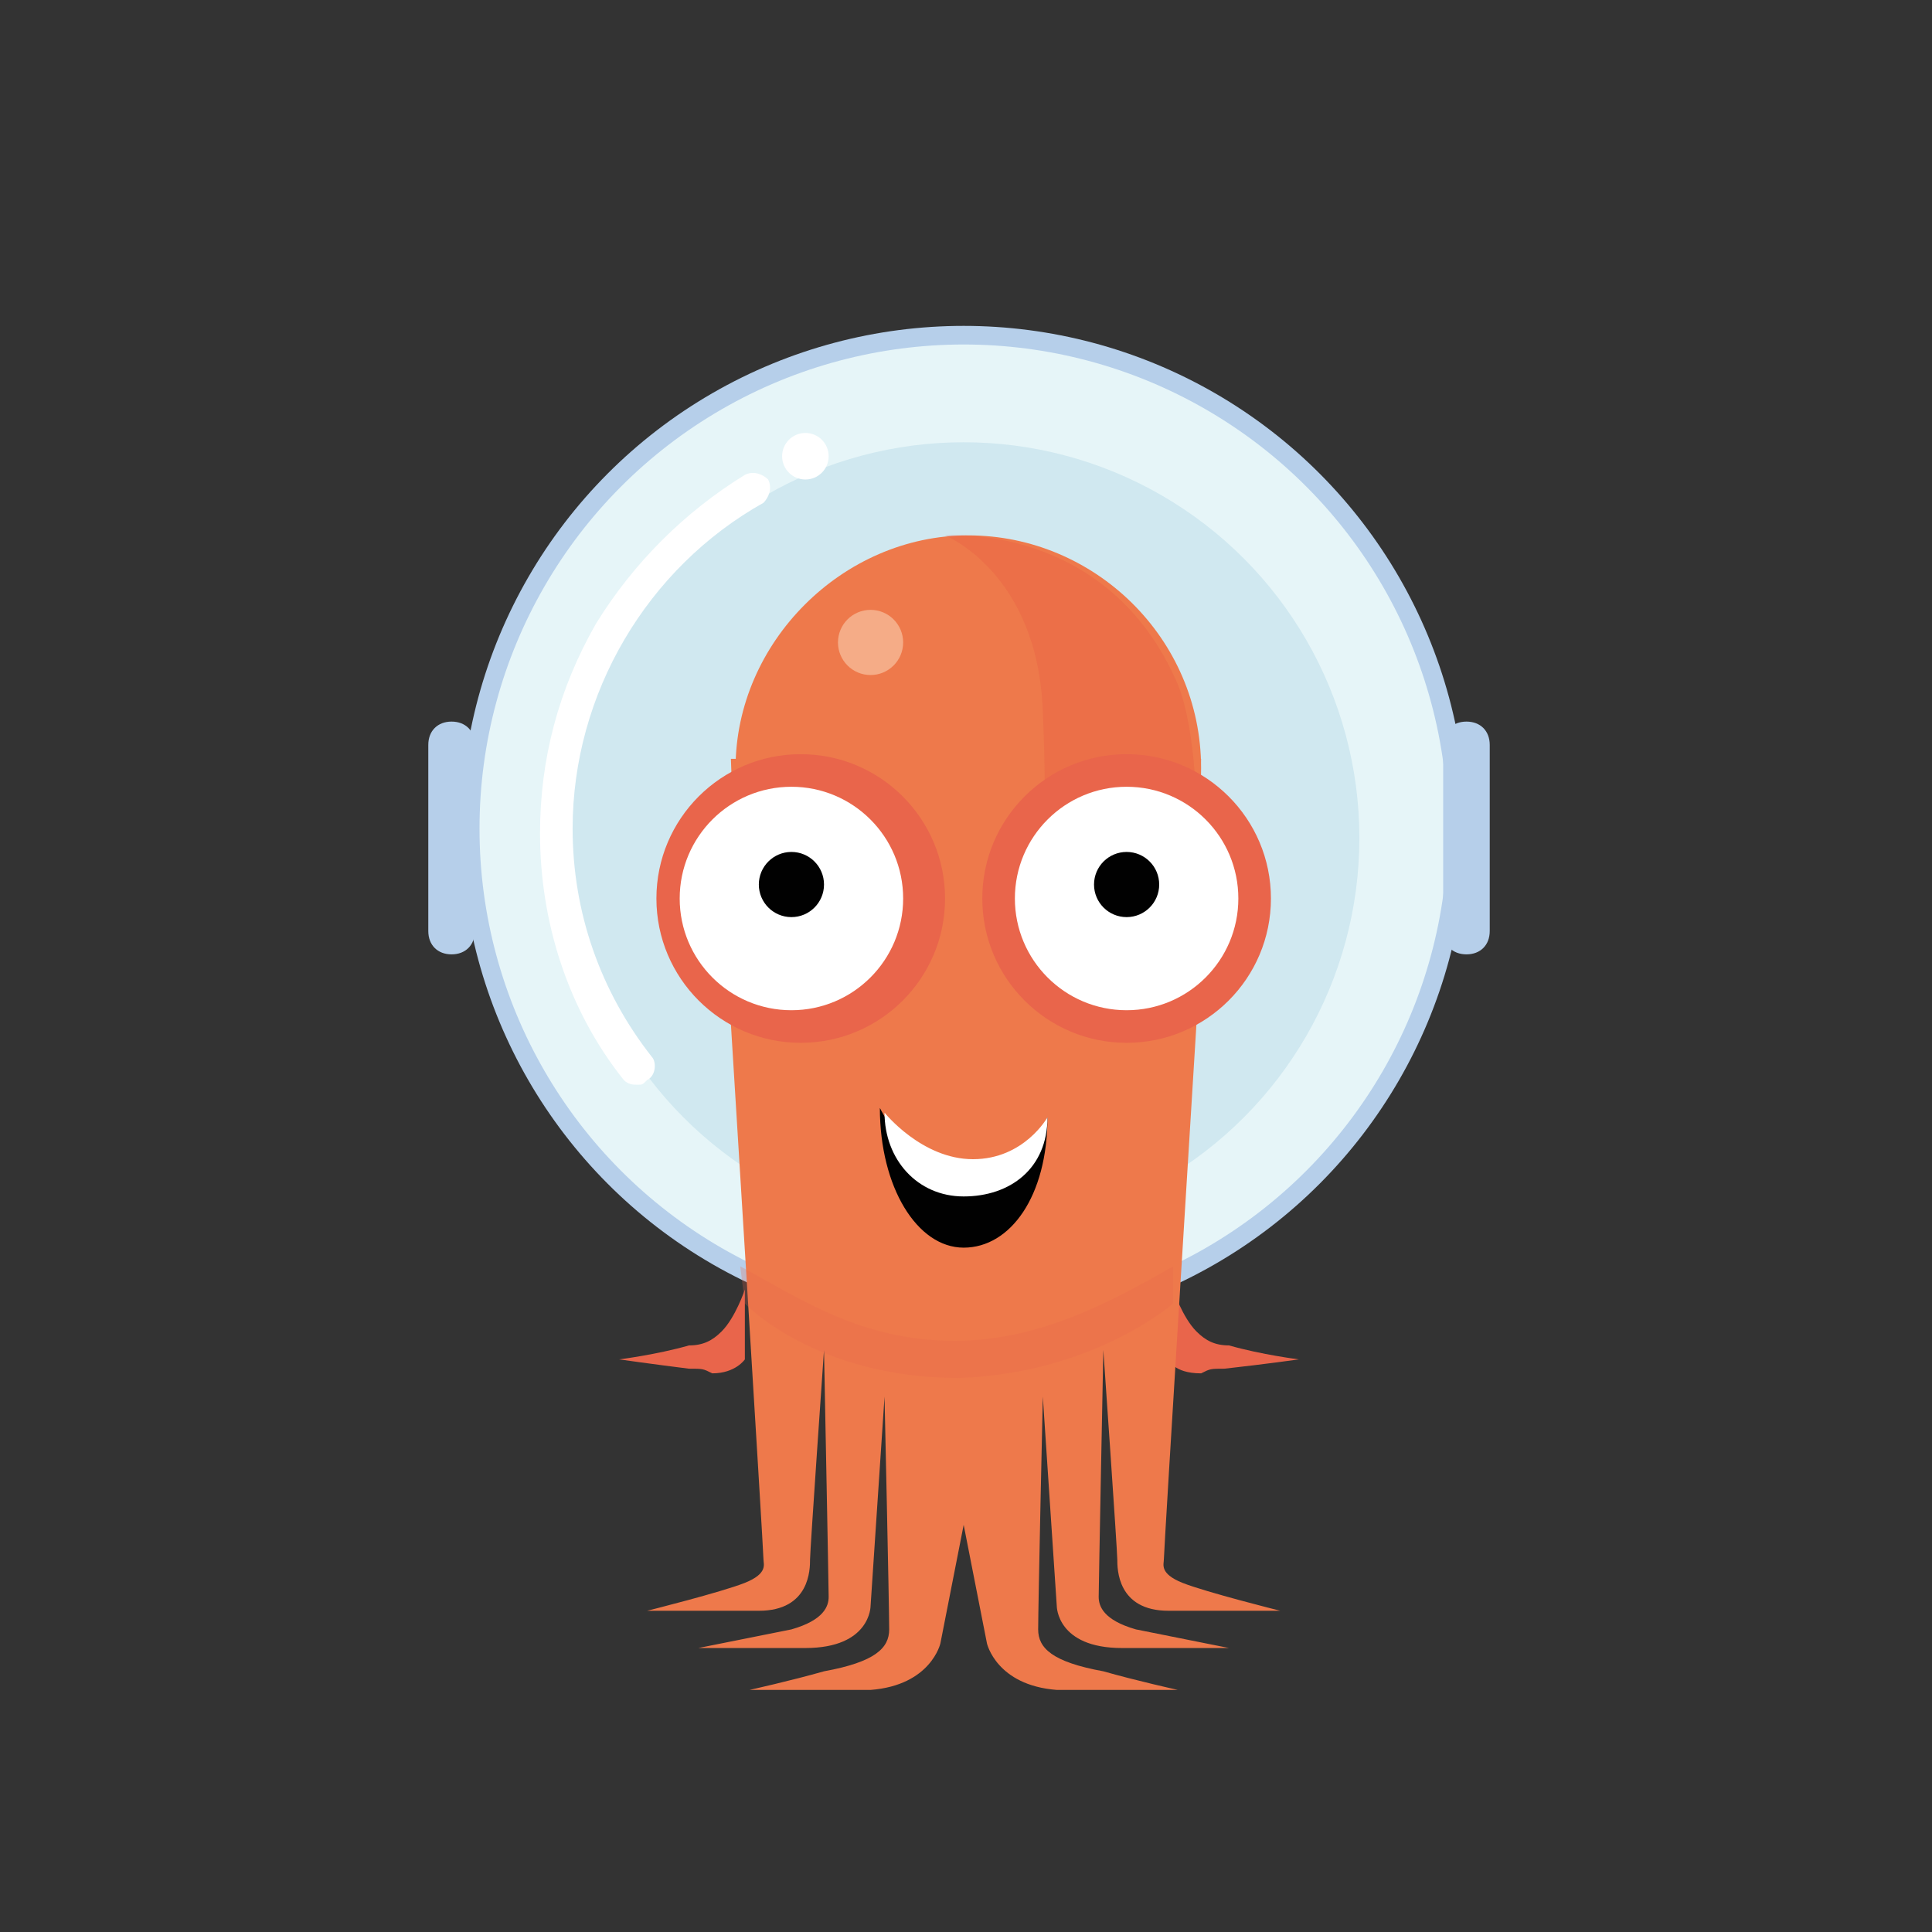 <?xml version="1.0" encoding="utf-8"?>
<!-- Generator: Adobe Illustrator 22.1.0, SVG Export Plug-In . SVG Version: 6.00 Build 0)  -->
<svg version="1.1" id="Layer_1" xmlns="http://www.w3.org/2000/svg" xmlns:xlink="http://www.w3.org/1999/xlink" x="0px" y="0px"
	 viewBox="0 0 41.5 41.5" style="enable-background:new 0 0 41.5 41.5;" xml:space="preserve">
<rect x="0" y="0" width="41.5" height="41.5" fill="#333333" stroke="none"/>
<style type="text/css">
	.st0{fill:#E9654B;}
	.st1{fill:#B6CFEA;}
	.st2{fill:#E6F5F8;}
	.st3{fill:#D0E8F0;}
	.st4{fill:#EE794B;}
	.st5{clip-path:url(#SVGID_2_);}
	.st6{opacity:0.22;}
	.st7{fill:#E34E3B;}
	.st8{opacity:0.5;}
	.st9{fill:#FBDFC3;}
	.st10{fill:#010101;}
	.st11{fill:#FFFFFF;}
	.st12{opacity:0.25;}
</style>
<g>
	<g>
		<g>
			<path class="st0" d="M16,27.7c0,0-0.2,0.6-0.5,0.9c-0.2,0.2-0.4,0.3-0.7,0.3c-0.7,0.2-1.5,0.3-1.5,0.3s0.7,0.1,1.5,0.2
				c0.3,0,0.3,0,0.5,0.1c0.5,0,0.7-0.3,0.7-0.3V27.7z"/>
		</g>
		<g>
			<path class="st0" d="M25.2,27.7c0,0,0.2,0.6,0.5,0.9c0.2,0.2,0.4,0.3,0.7,0.3c0.7,0.2,1.5,0.3,1.5,0.3s-0.7,0.1-1.6,0.2
				c-0.3,0-0.3,0-0.5,0.1c-0.6,0-0.7-0.3-0.7-0.3L25.2,27.7z"/>
		</g>
	</g>
	<g>
		<g>
			<circle class="st1" cx="20.7" cy="17.8" r="10.8"/>
		</g>
		<g>
			<circle class="st2" cx="20.7" cy="17.8" r="10.4"/>
		</g>
		<g>
			<circle class="st3" cx="20.7" cy="18" r="8.5"/>
		</g>
		<g id="Body_1_">
			<g>
				<path class="st4" d="M15.7,22c0,0,0.7,11.3,0.7,11.5c0,0.1,0.1,0.3-0.4,0.5s-2.1,0.6-2.1,0.6s1.2,0,2.4,0c1.1,0,1.1-0.9,1.1-1.1
					s0.3-4.5,0.3-4.5s0.1,5.1,0.1,5.3S17.7,34.8,17,35c-0.5,0.1-2,0.4-2,0.4s1.7,0,2.3,0c1.4,0,1.4-0.9,1.4-0.9L19,30
					c0,0,0.1,4.5,0.1,5c0,0.4-0.3,0.7-1.4,0.9c-0.7,0.2-1.6,0.4-1.6,0.4s1.9,0,2.6,0c1.3-0.1,1.5-1,1.5-1l2.2-11.2L15.7,22z"/>
			</g>
			<g>
				<path class="st4" d="M25.7,22c0,0-0.7,11.3-0.7,11.5c0,0.1-0.1,0.3,0.4,0.5s2.1,0.6,2.1,0.6s-1.2,0-2.4,0
					c-1.1,0-1.1-0.9-1.1-1.1S23.7,29,23.7,29s-0.1,5.1-0.1,5.3s0.1,0.5,0.8,0.7c0.5,0.1,2,0.4,2,0.4s-1.7,0-2.3,0
					c-1.4,0-1.4-0.9-1.4-0.9L22.4,30c0,0-0.1,4.5-0.1,5c0,0.4,0.3,0.7,1.4,0.9c0.7,0.2,1.6,0.4,1.6,0.4s-1.9,0-2.6,0
					c-1.3-0.1-1.5-1-1.5-1L19,24.1L25.7,22z"/>
			</g>
			<g>
				<path class="st4" d="M25.8,16.5c0,2.8-2.3,5-5,5s-5-2.3-5-5s2.3-5,5-5S25.8,13.7,25.8,16.5z"/>
			</g>
			<g>
				<g>
					<defs>
						<polyline id="SVGID_1_" points="25.8,16.3 25.2,30 16.2,30 15.7,16.3 						"/>
					</defs>
					<clipPath id="SVGID_2_">
						<use xlink:href="#SVGID_1_"  style="overflow:visible;"/>
					</clipPath>
					<g class="st5">
						<circle class="st4" cx="20.8" cy="19.2" r="8.9"/>
					</g>
				</g>
			</g>
			<g class="st6">
				<path class="st7" d="M25.5,22c0,0,0.6-5.3-0.2-7.3c-1.5-3.5-5-3.2-5-3.2s2,0.8,2.1,3.8c0.1,2.1,0,5.2,0,5.2L25.5,22z"/>
			</g>
		</g>
		<g id="Face_1_">
			<g class="st8">
				<g>
					<circle class="st9" cx="18.7" cy="13.8" r="0.7"/>
				</g>
			</g>
			<g>
				<g>
					<g>
						<path class="st10" d="M22.5,24c0,1.7-0.8,2.8-1.8,2.8s-1.8-1.3-1.8-3c0,0,0.8,1.6,1.9,1.6S22.5,24,22.5,24z"/>
					</g>
					<g>
						<path class="st11" d="M22.5,24c0,1.1-0.8,1.7-1.8,1.7S19,24.9,19,23.9c0,0,0.8,1,1.9,1S22.5,24,22.5,24z"/>
					</g>
				</g>
				<g>
					<g>
						<g>
							<g>
								<circle class="st0" cx="24.2" cy="19.3" r="3.1"/>
							</g>
							<g>
								<circle class="st0" cx="17.2" cy="19.3" r="3.1"/>
							</g>
						</g>
						<g>
							<g>
								<circle class="st11" cx="24.2" cy="19.3" r="2.4"/>
							</g>
							<g>
								<circle class="st11" cx="17" cy="19.3" r="2.4"/>
							</g>
						</g>
					</g>
					<g>
						<g>
							<circle class="st10" cx="17" cy="19" r="0.7"/>
						</g>
						<g>
							<circle class="st10" cx="24.2" cy="19" r="0.7"/>
						</g>
					</g>
				</g>
			</g>
		</g>
		<g>
			<path class="st1" d="M9.7,20.5L9.7,20.5c-0.3,0-0.5-0.2-0.5-0.5V16c0-0.3,0.2-0.5,0.5-0.5l0,0c0.3,0,0.5,0.2,0.5,0.5V20
				C10.2,20.3,10,20.5,9.7,20.5z"/>
		</g>
		<g>
			<path class="st1" d="M31.5,20.5L31.5,20.5c-0.3,0-0.5-0.2-0.5-0.5V16c0-0.3,0.2-0.5,0.5-0.5l0,0c0.3,0,0.5,0.2,0.5,0.5V20
				C32,20.3,31.8,20.5,31.5,20.5z"/>
		</g>
		<g>
			<circle class="st11" cx="17.3" cy="9.8" r="0.5"/>
		</g>
		<g>
			<path class="st11" d="M13.7,23.3c-0.1,0-0.2,0-0.3-0.1c-1.2-1.5-1.8-3.4-1.8-5.3c0-1.6,0.4-3.1,1.2-4.5c0.8-1.3,1.9-2.4,3.2-3.2
				c0.2-0.1,0.4,0,0.5,0.1c0.1,0.2,0,0.4-0.1,0.5c-2.5,1.4-4.1,4.1-4.1,7c0,1.8,0.6,3.5,1.7,4.9c0.1,0.1,0.1,0.4-0.1,0.5
				C13.8,23.3,13.8,23.3,13.7,23.3z"/>
		</g>
		<g class="st12">
			<path class="st0" d="M25.2,28v-0.8c-1.4,0.8-2.9,1.6-4.7,1.6c-2,0-3.3-0.9-4.6-1.6L16,28c0,0,1.5,1.6,4.6,1.6
				C23.5,29.5,25.2,28,25.2,28z"/>
		</g>
	</g>
</g>
</svg>
